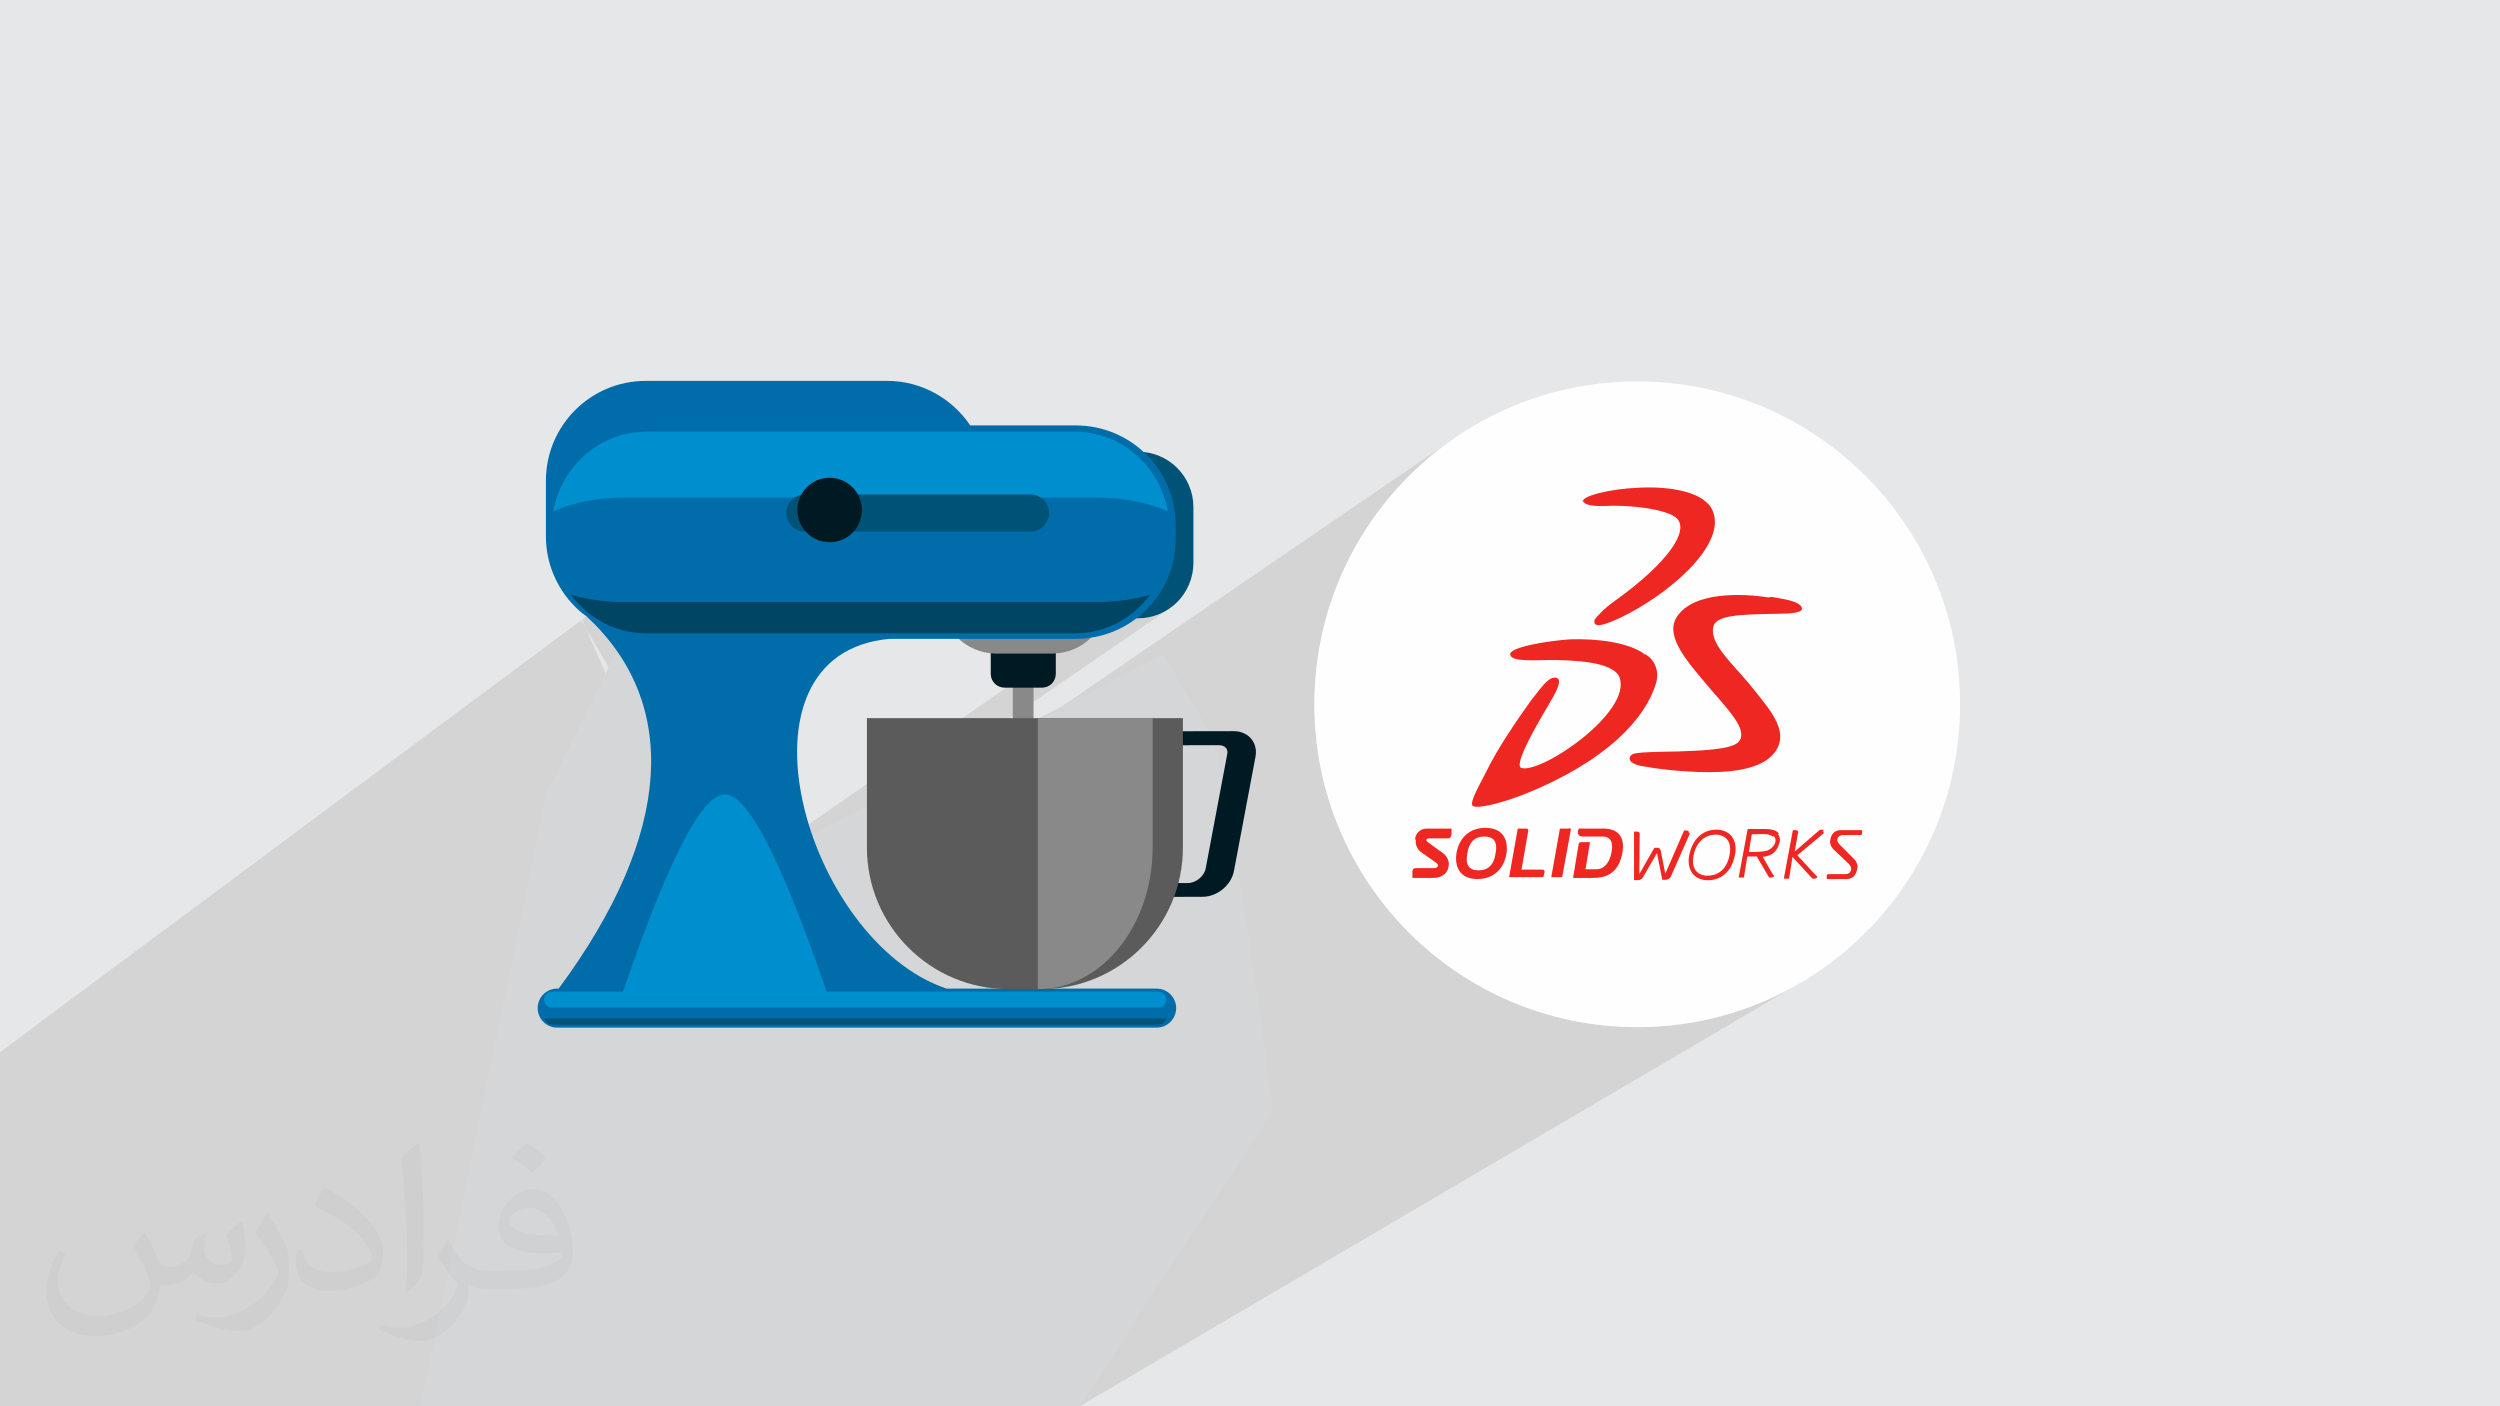<?xml version="1.0" encoding="UTF-8"?>
<!DOCTYPE svg PUBLIC "-//W3C//DTD SVG 1.1//EN" "http://www.w3.org/Graphics/SVG/1.1/DTD/svg11.dtd">
<!-- Creator: CorelDRAW -->
<svg xmlns="http://www.w3.org/2000/svg" xml:space="preserve" width="3.703in" height="2.083in" version="1.1" style="shape-rendering:geometricPrecision; text-rendering:geometricPrecision; image-rendering:optimizeQuality; fill-rule:evenodd; clip-rule:evenodd"
viewBox="0 0 3703.33 2083.33"
 xmlns:xlink="http://www.w3.org/1999/xlink"
 xmlns:xodm="http://www.corel.com/coreldraw/odm/2003">
 <defs>
  <style type="text/css">
   <![CDATA[
    .fil12 {fill:#FEFEFE}
    .fil2 {fill:#D4D6D7}
    .fil0 {fill:#E6E7E8}
    .fil13 {fill:#EE2722}
    .fil7 {fill:black;fill-rule:nonzero}
    .fil5 {fill:#001A23;fill-rule:nonzero}
    .fil10 {fill:#004563;fill-rule:nonzero}
    .fil6 {fill:#005377;fill-rule:nonzero}
    .fil8 {fill:#006DAA;fill-rule:nonzero}
    .fil9 {fill:#008FCE;fill-rule:nonzero}
    .fil11 {fill:#5B5B5B;fill-rule:nonzero}
    .fil4 {fill:#898989;fill-rule:nonzero}
    .fil3 {fill:#373435;fill-opacity:0.031}
    .fil1 {fill:#373435;fill-opacity:0.102}
   ]]>
  </style>
 </defs>
 <g id="Layer_x0020_1">
  <polygon class="fil0" points="-2.5,0 3705.83,0 3705.83,2083.33 -2.5,2083.33 "/>
  <path class="fil1" d="M876.13 1522.4l194.09 -132.6 8.32 -5.68 -11.84 -25.73 11.94 25.66 20.2 -13.8 13.95 -9.53 1045.13 -713.99 -18.75 13.33 -18.07 14.2 -17.35 15.04 -16.61 15.83 -15.83 16.61 -15.04 17.35 -14.2 18.07 -13.33 18.75 -12.44 19.41 -11.52 20.03 -10.56 20.62 -9.58 21.19 -8.56 21.72 -7.52 22.22 -6.44 22.7 -5.34 23.14 -4.2 23.55 -3.04 23.94 -1.85 24.29 -0.62 24.61 0.62 24.61 1.85 24.29 3.04 23.94 4.2 23.55 5.34 23.14 6.44 22.7 7.52 22.22 8.56 21.72 9.58 21.19 10.56 20.62 11.52 20.03 12.44 19.41 13.33 18.75 14.2 18.07 15.04 17.35 15.83 16.61 16.61 15.83 17.35 15.04 18.07 14.2 18.75 13.33 19.41 12.44 20.03 11.52 20.62 10.56 21.19 9.58 21.72 8.56 22.22 7.52 22.7 6.44 23.14 5.34 23.55 4.2 23.94 3.04 24.29 1.85 24.61 0.62 24.61 -0.62 24.29 -1.85 23.94 -3.04 23.56 -4.2 23.14 -5.34 22.7 -6.44 22.22 -7.52 21.72 -8.56 21.19 -9.58 20.63 -10.56 20.03 -11.52 -1074.16 630.95 -77.72 0 -48.56 0 -69.06 0m-1395.61 0l-7.74 0 -3 0 0 -1.69 0 -4.3 0 -1.02 0 -0.19 0 -1.94 0 -11.81 0 -1.28 0 -10.8 0 -4.53 0 -6.79 0 -7.16 0 -471.07 114.47 -85.56 749.07 -556.48 0.06 -0.04 7.56 -5.61 12.53 12.18 11.66 12.56 10.8 12.94 9.92 13.31 9.05 13.67 8.17 14.03 7.29 14.39 6.41 14.73 5.53 15.07 4.64 15.41 3.75 15.74 2.86 16.07 1.46 12.17 0.5 4.22 0.89 13.83 0.19 2.87 0.17 17.02 -0.17 4 -0.08 1.89 -0.48 11.43 -0.01 0.12 -1.62 17.5 -2.54 17.91 -3.45 18.2 -4.36 18.48 -5.27 18.76 -6.19 19.03 -7.11 19.3 -8.02 19.56 -8.95 19.81 -9.88 20.06 -10.8 20.3 -11.73 20.54 -12.67 20.78 -13.6 21 -14.54 21.22 -15.48 21.44 -29.77 20.6 -0.78 2.49 -0.59 5.82 0.46 4.59 0.12 1.23 1.69 5.42 2.67 4.91 3.54 4.28 4.28 3.53 4.91 2.67 5.43 1.69 5.82 0.59 2.47 0 42.61 0 5.76 0 563.84 0 299.19 -193.78 42.02 -0.07 4.08 -0.2 4.04 -0.58 3.96 -0.94 3.87 -1.28 3.75 -1.6 3.61 -1.91 3.44 -2.2 -216.94 139.82 6.72 -1.7 7.22 -2.11 7.11 -2.35 6.99 -2.6 6.87 -2.84 6.74 -3.07 6.61 -3.3 6.48 -3.52 6.34 -3.74 6.19 -3.96 -142.92 91.93 198 0 5.82 -0.59 5.42 -1.69 4.91 -2.67 -893.76 564.22 -2.63 1.66 -7.65 0 -182.2 0 -19.98 0 -11.87 0 -9.31 0 -28.21 0 -518.86 0 -44.52 0 -2.28 0zm858.06 -1171.96l2.35 1.69m94.06 182.28l117.18 207.2 -12.16 8.4 -103.63 -197.55 -102.39 -195.17 -0.61 0.46m103.19 218.6c29.12,62.35 57.73,124.14 86.09,185.66l-86.17 -183.77m-0.49 11.55l79.06 177.46 7.6 -5.25 3.3 -2.28 14.06 -9.71 -103.63 -197.55 -102.39 -195.17 0.58 -0.43m100.42 177.55l117.18 207.2 484.1 -334.43 3.79 -0.34 3.73 -0.5 3.68 -0.67 3.62 -0.83 3.55 -0.99 3.49 -1.14 3.42 -1.29 3.34 -1.43 0.22 -0.11 23.35 -16.1 4.68 -0.79 4.63 -0.94 4.58 -1.08 4.52 -1.22 4.46 -1.36 4.4 -1.49 4.33 -1.63 4.27 -1.76 4.2 -1.88 4.13 -2.01 4.06 -2.13 3.98 -2.25 2.85 -1.73 12.27 -8.44 2.03 0.03 8.44 -0.42 8.19 -1.24 7.9 -2.02 7.57 -2.76 7.2 -3.46 6.78 -4.11 -632.67 434.25 13.84 24.47m0 0l-13.84 -24.47 -13.2 9.06 13.08 24.94m0 0l-13.08 -24.94 -15.65 10.74 -3.41 2.34 -8.02 5.5 11.54 25.91m0 0l-11.54 -25.91 -230.93 158.5m-30.92 -24.32l245.94 -169.91 -79.06 -177.46"/>
  <path class="fil2" d="M1791.21 1082.84c26.43,41.52 94.37,562.44 94.37,562.44l-286.39 438.05 -975.89 0 186.48 -909.9 103.78 -209.39 189.43 322.54 620.29 -316.98 67.94 113.24z"/>
  <path class="fil3" d="M214.37 1825.52c7.08,10.73 11.67,21.04 16.15,32.5 3.33,6.67 5.1,18.96 20.73,18.96 4.58,0 11.15,-1.35 16.98,-4.58 6.56,-3.44 11.56,-8.65 14.17,-16.56l6.25 -21.04 15.21 -7.5 1.04 1.04c-2.08,7.92 -2.6,15.52 -2.6,21.46 0,17.6 15.21,24.27 27.29,24.27 7.08,0 13.44,-3.44 13.44,-9.9 0,-8.33 -3.54,-22.5 -8.13,-35.21 7.08,-7.08 14.17,-14.17 22.29,-19.9l1.25 0.63c3.54,15 5.52,29.79 5.52,39.69 0,9.69 -4.27,20.42 -7.81,27.4 -7.29,13.75 -20.21,24.69 -35.83,24.69 -11.87,0 -25.1,-5.94 -34.17,-16.98l-0.52 0c-8.54,10.63 -21.77,20.21 -42.92,20.21l-6.56 0c-1.04,13.96 -4.06,23.85 -8.65,32.71 -12.6,24.58 -50,41.98 -85.21,41.98 -48.96,0 -73.54,-28.23 -73.54,-65.83 0,-23.23 7.6,-44.79 19.27,-60.1l9.58 3.96c-7.29,13.96 -12.19,27.08 -12.19,40 0,35.21 28.65,51.98 61.67,51.98 30.63,0 68.54,-19.48 75.42,-42.08 -2.6,-24.69 -11.87,-36.25 -26.04,-58.75 4.27,-7.5 9.79,-15 16.67,-23.02l1.25 0 0 0zm564.69 -132.5c10.31,6.46 20.42,14.06 30.31,22.81 -5.52,7.81 -12.4,14.9 -20.94,21.15 -9.9,-8.02 -19.79,-14.9 -29.9,-22.19 6.87,-7.71 13.65,-15.1 20.52,-21.77l0 0 0 0 0 0zm5.31 96.25c-16.67,0 -30.31,10.94 -30.31,19.06 0,17.4 33.33,22.81 73.23,22.6 -5,-20.42 -22.5,-41.67 -42.92,-41.67zm-37.4 93.13c21.67,0 40.63,-0.63 55.1,-4.27 16.15,-4.06 29.79,-12.19 29.79,-17.81 0,-1.46 0,-3.23 -0.52,-4.69 -9.06,0.83 -19.48,0.83 -28.54,0.83 -29.37,0 -51.87,-6.67 -60.73,-23.13 -2.19,-4.58 -3.75,-9.69 -3.75,-15.52 0,-15.94 6.87,-31.46 18.96,-42.19 10.1,-8.85 21.25,-14.37 32.6,-14.37 20.52,0 36.87,16.46 48.33,42.4 6.25,14.17 10.52,30.52 10.52,51.15 0,13.75 -3.75,25.31 -12.29,33.85 -15.94,15.42 -45.31,21.25 -90.31,21.25l-20.42 0 0 0 -5.31 0c-11.15,0 -19.17,-1.98 -25.52,-6.87l-1.04 0c0.31,2.6 0.52,5.1 0.52,7.5 0,10.1 -3.33,23.02 -10.1,33.33 -20,29.69 -41.67,42.6 -60.42,42.6 -18.96,0 -42.19,-7.29 -63.13,-16.77l3.75 -7.29c6.77,2.81 16.15,4.69 29.06,4.69 33.85,0 78.33,-32.5 83.85,-64.27 -1.25,-2.6 -3.54,-6.04 -6.77,-9.69 -9.9,-11.77 -16.15,-21.56 -21.98,-31.87 5,-9.9 9.58,-17.81 13.85,-25l1.77 -0.21c14.48,29.48 27.6,46.35 56.87,46.35l4.58 0 0 0 21.25 0 0 0 0 0 0 -0zm-146.67 31.15c2.5,-13.54 2.71,-28.75 2.71,-42.92l0 -21.04c0,-39.27 -5,-96.35 -9.06,-133.54 7.08,-7.6 16.98,-16.56 24.79,-22.6l2.29 0.63c5.31,46.77 6.56,100.94 6.56,151.04 0,13.13 -0.52,25.94 -1.77,35.31 -0.73,11.87 -7.6,20.83 -22.29,34.58l-3.23 -1.46zm-150.94 -61.98c0.73,18.44 9.79,32.92 41.46,32.92 19.69,0 36.35,-5.1 54.79,-13.85 3.33,-1.46 5.1,-3.44 5.1,-5.1 0,-11.56 -8.85,-26.87 -23.75,-40.83 -14.48,-13.13 -33.65,-24.69 -51.56,-32.4 -6.15,-2.6 -8.13,-5.31 -8.13,-7.92 0,-5.31 7.08,-16.46 12.92,-24.48l1.98 -0.21c20.52,10.73 43.44,26.67 60.42,44.37 15.42,16.35 25,32.92 25,50.94 0,13.33 -4.06,25.83 -10.63,37.5 -22.5,11.35 -46.46,20 -70.21,20 -28.85,0 -48.54,-13.54 -48.54,-45.31 0,-3.44 0,-8.75 1.25,-15.63l9.9 0 0 0 0 0 0 0zm-52.19 -52.4l17.92 28.96c6.56,10.73 12.71,22.4 12.71,40.83l0 23.54c0,19.06 -12.19,39.48 -31.87,59.69 -15.42,13.65 -29.06,19.48 -41.67,19.48 -18.75,0 -40.21,-5.83 -65,-16.46l2.81 -7.29c7.81,2.08 16.87,3.85 28.02,3.85 35.63,-0.21 72.08,-26.25 88.75,-58.02 1.98,-3.65 2.71,-7.08 2.71,-9.48 0,-3.65 -1.98,-7.71 -3.54,-11.35 -9.06,-17.08 -19.17,-32.71 -30.31,-47.19 5.83,-9.17 11.67,-18.02 18.02,-26.77l1.46 0.21 0 0 0 0 0 -0z"/>
  <g id="_2852918881344">
   <g>
    <rect class="fil4" x="1500.23" y="995.71" width="30.76" height="167.53"/>
    <path class="fil5" d="M1563.98 998.3c0,11.49 -9.27,20.39 -20.39,20.39l-55.6 0c-11.49,0 -20.39,-9.26 -20.39,-20.39l0 -82.28c0,-11.49 9.27,-20.39 20.39,-20.39l55.6 0c11.49,0 20.39,9.27 20.39,20.39l0 82.28z"/>
    <path class="fil6" d="M1767.83 751.45c0,-45.59 -36.69,-82.28 -82.28,-82.28l0 0c-45.59,0 -82.29,36.69 -82.29,82.28l0 82.28c0,45.59 36.7,82.28 82.29,82.28l0 0c45.59,0 82.28,-36.69 82.28,-82.28l0 -82.28z"/>
    <path class="fil4" d="M1558.42 968.28c45.59,0 82.28,-36.7 82.28,-82.28l0 0c0,-45.59 -36.7,-82.29 -82.28,-82.29l-82.29 0c-45.59,0 -82.28,36.69 -82.28,82.28l0 0c0,45.59 36.69,82.28 82.28,82.28l82.29 0z"/>
    <circle class="fil7" cx="1001.71" cy="761.09" r="172.72"/>
    <path class="fil8" d="M1317.87 946.41l275.76 0c81.91,0 147.89,-66.35 147.89,-147.89l0 -20.39c0,-81.91 -66.35,-147.89 -147.89,-147.89l-156.41 0c-26.69,-39.66 -71.91,-65.98 -123.06,-65.98l-357.67 0c-81.91,0 -147.89,66.35 -147.89,147.89l0 82.28c0,40.4 16.31,77.09 42.63,103.78l0 0c0,0 0,0 0,0 5.19,5.56 11.12,10.37 17.42,14.82 138.25,127.87 128.98,321.72 -41.15,551.52l-2.22 0c-15.94,0 -28.91,12.97 -28.91,28.91 0,15.94 12.97,28.91 28.91,28.91l888.07 0c15.94,0 28.91,-12.97 28.91,-28.91 0,-15.94 -12.97,-28.91 -28.91,-28.91l-311.34 0c-209.79,-70.8 -330.25,-496.3 -84.14,-518.17z"/>
    <g>
     <path class="fil9" d="M926.09 737l696.82 0c41.51,0 79.31,7.78 107.11,20.76 -12.23,-67.46 -69.31,-118.24 -137.88,-118.24l-634.92 -0c-68.57,0 -125.65,51.15 -137.88,118.24 27.43,-12.97 65.23,-20.75 106.74,-20.75z"/>
     <path class="fil10" d="M1622.91 891.93l-696.82 0c-29.65,0 -57.08,-4.08 -80.43,-10.75 25.57,34.47 65.97,57.08 111.56,57.08l634.92 0c45.22,0 85.62,-22.24 111.56,-57.08 -23.72,6.67 -51.52,10.75 -80.8,10.75z"/>
    </g>
    <path class="fil6" d="M1553.97 759.98c0,15.19 -12.23,27.43 -27.43,27.43l-334.32 0c-15.2,0 -27.43,-12.23 -27.43,-27.43l0 0c0,-15.2 12.23,-27.43 27.43,-27.43l334.32 0c15.2,0 27.43,12.23 27.43,27.43l0 0z"/>
    <circle class="fil5" cx="1228.91" cy="755.53" r="47.81"/>
    <path class="fil9" d="M1727.8 1480.88c0,6.67 -5.19,11.86 -11.86,11.86l-898.08 0c-6.67,0 -11.86,-5.19 -11.86,-11.86l0 0c0,-6.67 5.19,-11.86 11.86,-11.86l898.45 0c6.3,0 11.49,5.56 11.49,11.86l0 0z"/>
    <path class="fil6" d="M806.37 1508.68c1.11,5.19 5.93,9.27 11.49,9.27l898.45 0c5.56,0 10.38,-4.08 11.49,-9.27l-921.43 0z"/>
    <path class="fil9" d="M1224.84 1470.5c-6.3,-17.79 -11.86,-34.1 -17.42,-49.67 -68.2,-190.14 -108.23,-243.89 -133.8,-243.89 -25.57,0 -65.61,53.74 -133.81,243.89 -5.56,15.2 -11.12,31.87 -17.42,49.67l302.45 0z"/>
    <g>
     <g>
      <path class="fil5" d="M1573.61 1328.92l207.56 -0.37c21.87,0 42.63,-17.05 46.7,-38.18l31.87 -169.02c4.08,-21.13 -10.38,-38.18 -32.24,-38.18l-207.56 0.37c-21.87,0 -42.63,17.05 -46.7,38.17l-31.87 169.02c-4.08,21.13 10.38,38.18 32.24,38.18zm-10.38 -24.46c-2.59,-2.97 -2.59,-7.04 -1.85,-9.64l31.88 -169.02c2.22,-11.49 14.46,-21.5 26.31,-21.5l186.06 -0.37c4.45,0 8.16,1.48 10.38,4.08 2.59,2.96 2.59,7.04 1.85,9.64l-31.87 169.01c-2.22,11.49 -14.46,21.5 -26.31,21.5l-186.07 0.37c-4.44,0 -8.15,-1.48 -10.38,-4.07z"/>
     </g>
     <g>
      <g>
       <path class="fil11" d="M1752.27 1063.91l0 191.63c0,115.64 -93.78,209.78 -209.79,209.78l-48.56 0c-115.64,0 -209.78,-93.77 -209.78,-209.78l0 -191.63 468.13 0z"/>
       <g>
        <path class="fil4" d="M1537.29 1063.91l0 401.41 0.74 0c93.4,0 169.39,-93.77 169.39,-209.78l0 -191.63 -170.13 0z"/>
       </g>
      </g>
     </g>
    </g>
   </g>
   <g>
    <circle class="fil12" cx="2425.34" cy="1043.33" r="478.29"/>
    <g>
     <path class="fil13" d="M2621.29 885.22c-39.58,-6.13 -112.06,-9.48 -137.14,28.43 -19.51,29.54 17.84,69.13 49.62,107.04 26.76,31.22 55.75,60.76 42.37,77.49 -9.48,13.94 -70.24,13.94 -90.87,15.05 -25.09,0.56 -62.44,0.56 -67.46,4.46 -5.02,3.35 -8.36,11.7 11.7,16.72 17.84,3.35 58.54,9.48 102.58,9.48 45.15,0 92.54,-7.8 103.69,-42.37 8.36,-28.43 -21.19,-58.54 -45.16,-89.2 -27.87,-32.89 -56.3,-57.98 -52.96,-81.95 2.23,-19.51 37.91,-20.07 98.68,-21.19 11.7,0 37.91,-0.56 32.33,-10.03 -4.46,-8.36 -22.85,-11.15 -45.15,-15.06l0 0 -0.56 0.56 -0.56 0 -1.67 0 -1.12 0.56 0.56 -0.56 1.12 0.56zm-184.53 84.18c-25.09,-18.4 -71.91,-23.42 -110.38,-22.3 -34,2.23 -91.98,11.71 -89.2,22.86 2.23,11.15 39.02,7.8 56.3,7.8 37.35,0 95.33,2.23 105.36,25.09 20.07,51.29 -114.84,143.28 -144.94,134.91 -13.38,-3.9 26.76,-70.8 40.7,-94.77 8.36,-13.94 22.3,-37.35 10.04,-39.02 -11.7,-2.23 -25.09,20.07 -35.68,32.33 -23.41,32.89 -48.5,69.13 -67.46,107.04 -5.02,11.15 -26.76,46.83 -19.51,50.73 6.13,3.9 37.35,-2.23 76.93,-17.84 123.2,-49.62 179.51,-113.17 194.56,-165.02 5.02,-19.51 -3.9,-35.68 -17.84,-42.93l0 0 -0.56 0.56 -0.56 0.56 0 0 1.67 0 0 0 0 -0.56 0.56 0.57zm-91.98 -225.78c-3.35,-8.36 39.02,-19.51 84.18,-21.19 45.16,-2.23 99.79,6.13 109.27,37.35 16.72,49.62 -66.9,121.53 -139.37,156.09 -18.4,8.36 -28.43,11.15 -32.89,10.04 -4.46,-0.56 -4.46,-4.46 -3.9,-7.81 3.35,-4.46 13.94,-16.72 30.1,-27.87 81.95,-59.09 108.71,-103.69 92.54,-121.53 -9.48,-11.15 -51.29,-19.51 -94.77,-19.51 -11.15,0 -42.37,3.34 -45.16,-7.81l0 0 0.56 0 0 0.56 0 0 0 0 0.56 1.11 0 0.56 -1.11 0zm0 0l0 0 0 0z"/>
     <path class="fil13" d="M2501.99 1233.09c0,0 0,0 0,0 0,-0.56 -0.56,-1.67 -1.67,-2.23 -0.56,-0.56 -1.67,-0.56 -1.67,-0.56 0,0 0,0 0,0l-3.9 0 -27.87 64.11 -6.69 -34.01c-0.56,-3.34 -3.34,-5.02 -5.02,-4.46l-4.46 0 -22.3 39.02 0.56 -60.21c0,0 0,0 0,0 0,-0.56 -0.56,-1.67 -1.67,-2.23 -0.56,-0.56 -1.67,-0.56 -2.23,-0.56 0,0 0,0 0,0l-4.46 0 0 71.92 6.13 0 0 0 0 0c1.67,0 3.35,-0.56 4.46,-1.67 1.67,-0.56 2.23,-2.23 3.35,-3.9l20.07 -34.56 7.81 39.58 5.02 0c3.34,0 6.13,-1.67 7.8,-5.02l27.87 -63c0.56,-0.56 0.56,-0.56 0.56,-1.67l0 0 -0.56 0 0 0.56 0 0 -0.56 0.56 -1.11 -1.11 0 0 0.56 -0.57zm254.77 -3.34l-29.55 0c-13.38,0 -16.17,11.7 -16.17,17.84 0,5.02 3.9,10.04 6.13,11.71l21.19 20.07c2.23,2.23 3.9,5.02 3.9,7.81 0,4.46 -3.35,7.8 -8.36,7.8 0,0 -26.2,0 -26.2,0 -0.56,0 -1.67,1.67 -1.67,2.23l0 0 0 0 0 5.02 29.55 0c13.38,0 15.05,-11.7 16.17,-17.84l0 0c0,-7.8 -6.69,-13.38 -6.69,-13.38l-19.51 -19.51c-2.23,-2.23 -3.9,-4.46 -3.9,-6.69 0,-4.46 3.35,-7.8 8.36,-7.8 0,0 26.2,0 26.76,0l0 0.56 0 -0.56c0.56,0 1.67,-1.67 1.67,-2.23 0,0 0,0 0,0l0 -5.02 0 0 -0.56 0 -0.56 0 -0.56 0 0 0 0 0zm-213.52 6.69c-13.38,-0.56 -28.43,6.69 -34,28.43 -5.02,21.19 4.46,31.22 17.84,32.33l1.67 0c13.38,0.56 27.87,-6.69 32.89,-28.43 5.02,-21.19 -4.46,-31.22 -18.4,-32.33l0 0 -0.56 0 0.56 0zm26.2 32.89c-4.46,21.19 -20.07,36.24 -42.93,34.56l0 0c-22.3,-2.23 -28.43,-22.3 -23.41,-40.14 5.02,-21.19 20.07,-36.24 42.93,-34.56l0 0c22.3,2.23 28.43,22.3 23.42,40.14l0 0 -0.56 0 0.56 0zm132.12 -39.58c-0.56,-0.56 -1.67,-0.56 -1.67,-0.56 0,0 0,0 0,0l-3.9 0 -37.35 32.33 5.02 -28.43c0,-0.56 0,-0.56 0,-0.56 0,-1.67 -0.56,-1.67 -1.67,-2.23 -0.56,-0.56 -1.67,-0.56 -2.23,-0.56l-3.9 0 -13.38 71.91 7.8 0 5.02 -32.33 29.55 32.33 3.9 0c0,0 0,0 0,0 0.56,0 1.67,-0.56 1.67,-0.56 0.56,-0.56 1.67,-1.67 1.67,-1.67 0,0 0,0 0,0 0,-1.67 -1.67,-2.23 -1.67,-2.23l-27.87 -30.11 37.35 -31.22c0,0 1.67,-0.56 1.67,-2.23 0,0 0,0 0,0 0,-0.56 -0.56,-1.67 -0.56,-1.67l0 0 -0.56 0.56 -0.56 -0.56 0 0 1.67 -0.56 -1.11 -2.79 0 0 1.12 1.11zm-74.7 10.04c-1.67,-1.67 -3.9,-2.23 -6.69,-3.35 -1.67,-0.56 -2.23,-0.56 -3.9,-0.56 -3.9,-0.56 -16.72,0 -21.19,0l-4.46 26.2c3.35,0 6.13,0 8.36,0 6.13,0 12.82,-0.56 17.84,-1.67 11.15,-3.35 17.84,-16.17 10.03,-22.3l0 0 0.56 0 0 0.56 0 0 -0.56 0.56 0 0.56zm6.69 -4.46c3.35,3.9 3.9,10.03 2.23,13.94 -1.67,5.02 -5.02,18.4 -24.53,20.07l15.06 26.2c0,0 1.67,1.67 1.67,2.23 0,0.56 -0.56,1.67 -1.67,1.67 -0.56,0.56 -1.67,0.56 -1.67,0.56 0,0 0,0 0,0l-3.9 0 -18.4 -31.22 -13.94 0 -5.02 31.22 -7.8 0 13.38 -71.92 19.51 0c11.15,0 21.19,0 26.2,6.13l0 0 0.56 0 0 0.56 0 0 -0.56 0 0 0.56 -0.56 0 -0.56 0zm-536.29 8.36c-0.56,5.02 0.56,12.82 6.69,17.84l22.85 16.17c2.23,1.67 3.9,3.34 3.35,4.46 -0.56,2.23 -1.67,3.9 -6.13,3.9l-26.76 0c-3.35,0 -4.46,1.67 -5.02,4.46l0 10.04 31.22 0c13.38,0 21.19,-7.81 22.3,-16.73 1.67,-7.8 -1.67,-13.38 -6.13,-18.39l-24.53 -17.84c-1.67,-1.67 -2.23,-2.23 -2.23,-3.34 0.56,-1.67 1.67,-2.23 4.46,-2.23l27.87 0c3.35,0 5.02,-3.9 5.02,-6.69l0 -7.8 -37.35 0c-8.36,0 -16.17,6.69 -16.72,16.17l0 0 -0.56 0.56 -0.56 -0.56 0 0 2.23 0 0 -0.56 0 0 0 0.56zm280.41 -16.17l-39.02 0 -0.56 1.67c-1.67,5.02 -0.56,10.04 6.69,10.04l29.55 0c11.15,0 16.17,8.36 12.82,23.41 -2.23,13.94 -10.04,25.09 -22.3,25.09l-16.17 0 6.69 -40.14 -13.38 0c-1.67,0 -3.35,1.67 -3.35,2.23l-8.36 50.73 30.11 0c22.85,0 37.91,-10.04 42.93,-37.35 3.9,-21.19 -4.46,-35.68 -27.87,-35.68l0 0 0 -0.56 0.56 0 0.56 1.12 0.56 -0.56 0.56 0zm-92.54 60.76l-31.22 0 10.03 -57.98c0,0 0,-0.56 0,-0.56 0,-1.67 -1.67,-2.23 -2.23,-2.23 0,0 0,0 0,0l-13.38 0 -12.82 71.91 50.73 0 1.67 -6.69c0.56,-3.35 -0.56,-4.46 -3.35,-4.46l0 0 0 0 -0.56 0 0 0 0.56 0.56 0 -0.56 -0.56 0 1.11 0zm39.03 -60.76l-13.38 0 -12.82 71.91 16.17 0 12.83 -70.24c0,0 0,-0.56 0,-0.56 0,-1.67 -1.67,-2.23 -2.23,-2.23 0,0 0,0 0,0l0 0 0 0.56 0 0.56 -0.56 0 -0.56 0 0.56 0zm-125.43 11.7c-13.94,0 -22.86,8.36 -25.09,25.09 -3.35,16.72 2.23,25.09 16.72,25.09 13.94,0 22.85,-8.36 25.09,-25.09 3.34,-16.72 -2.23,-25.09 -16.72,-25.09l0 0zm32.89 25.09c-3.35,21.19 -17.84,37.91 -42.93,37.91 -26.2,0 -34.01,-17.84 -31.22,-37.91 3.35,-21.19 17.84,-37.91 42.93,-37.91 26.2,0 34.01,17.84 31.22,37.91l0 0z"/>
    </g>
   </g>
  </g>
 </g>
</svg>
